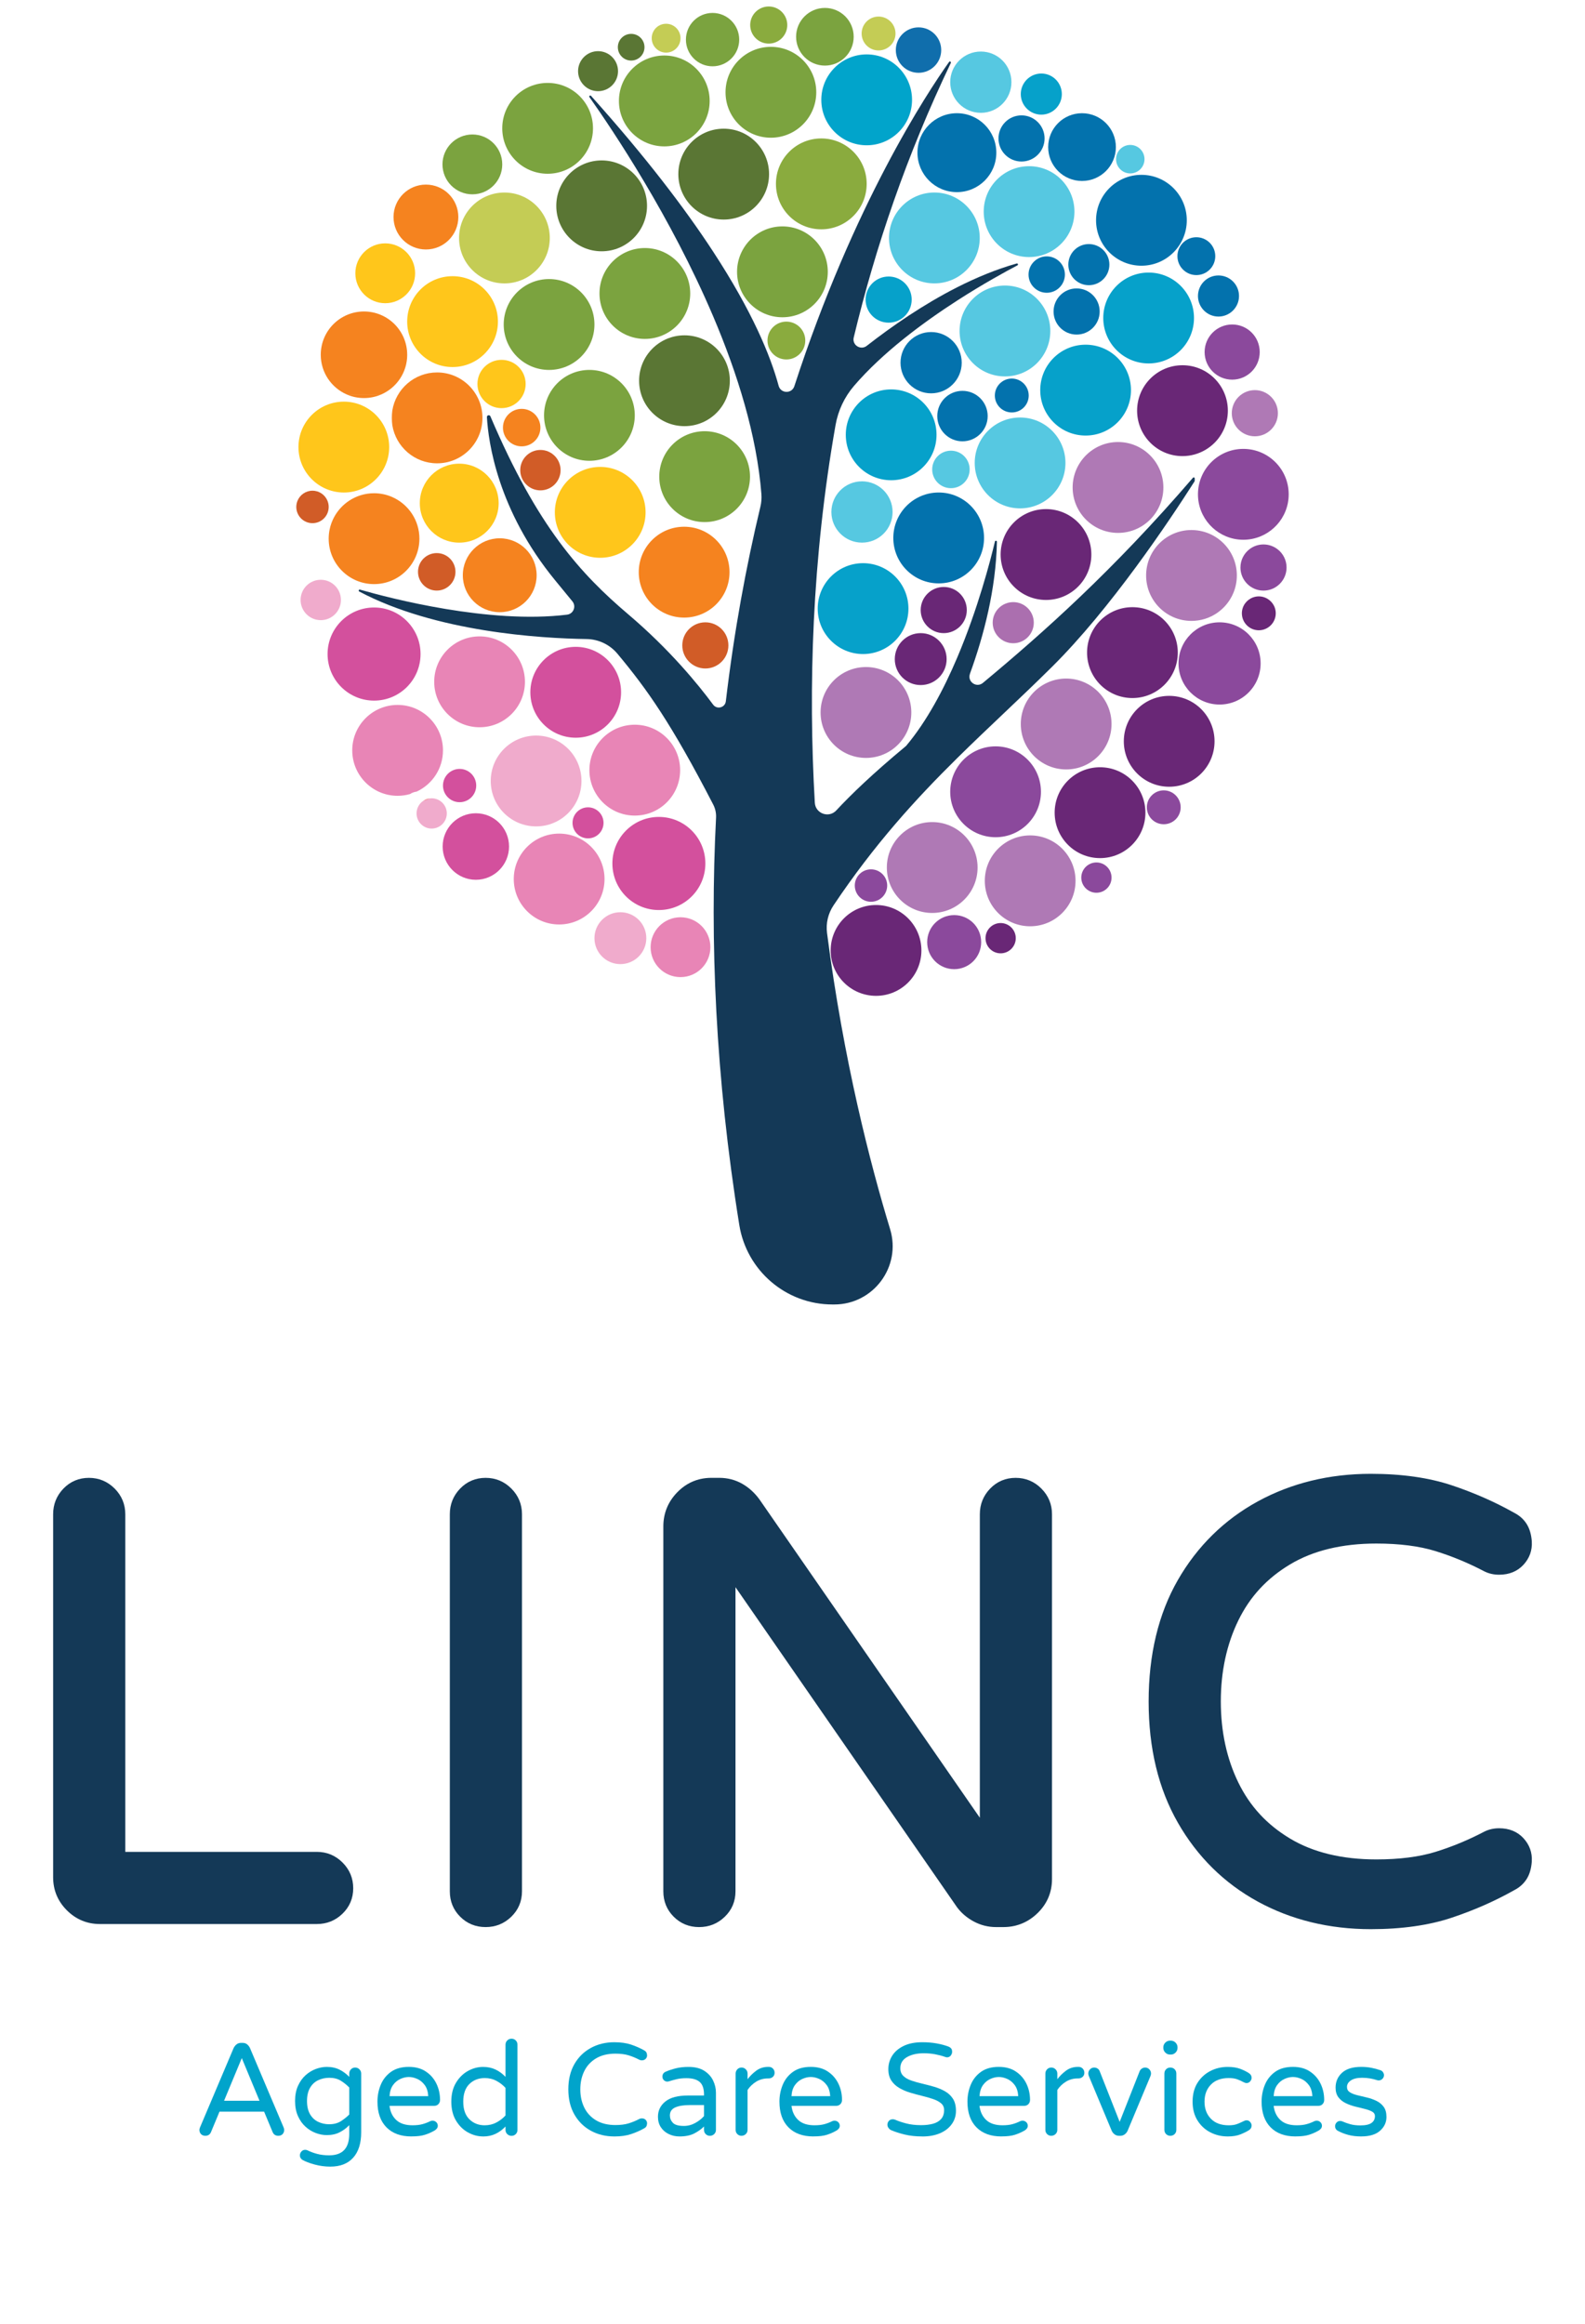 <?xml version="1.0" encoding="UTF-8"?><svg id="Layer_1" xmlns="http://www.w3.org/2000/svg" width="1002.71" height="1470" viewBox="0 0 1002.71 1470"><defs><style>.cls-1{fill:#06a1ca;}.cls-2{fill:#c4cc55;}.cls-3{fill:#f5831f;}.cls-4{fill:#7ba33f;}.cls-5{fill:#d3509d;}.cls-6{fill:#692776;}.cls-7{fill:#8aab3e;}.cls-8{fill:#af79b5;}.cls-9{fill:#0372ad;}.cls-10{fill:#143957;}.cls-11{fill:#e885b6;}.cls-12{fill:#8b499c;}.cls-13{fill:#f16467;}.cls-14{fill:#01a4cb;}.cls-15{fill:#106eac;}.cls-16{fill:#ab6faf;}.cls-17{fill:#5a7634;}.cls-18{fill:#56c8e1;}.cls-19{fill:#f0abcc;}.cls-20{fill:#ffc61b;}.cls-21{fill:#d15c27;}</style></defs><path class="cls-10" d="m200.43,1171.34h-121.17v-213.55c0-6.31-2.27-11.79-6.75-16.27-4.48-4.48-9.95-6.75-16.27-6.75s-11.78,2.29-16.13,6.81c-4.32,4.48-6.5,9.93-6.5,16.21v229.61c0,8.12,2.92,15.14,8.67,20.89,5.77,5.78,12.81,8.7,20.92,8.7h137.23c6.28,0,11.72-2.18,16.18-6.48,4.54-4.37,6.84-9.8,6.84-16.15s-2.27-11.79-6.75-16.27c-4.48-4.48-9.95-6.75-16.27-6.75Z"/><path class="cls-10" d="m323.47,941.52c-4.48-4.48-9.95-6.75-16.27-6.75s-11.78,2.29-16.13,6.81c-4.32,4.48-6.5,9.93-6.5,16.21v238.5c0,6.32,2.2,11.73,6.55,16.06,4.36,4.36,9.77,6.57,16.08,6.57s11.72-2.18,16.19-6.49c4.53-4.36,6.83-9.79,6.83-16.15v-238.5c0-6.31-2.27-11.79-6.75-16.27h0Z"/><path class="cls-10" d="m658.78,941.52c-4.48-4.48-9.95-6.75-16.27-6.75s-11.78,2.29-16.13,6.81c-4.32,4.48-6.51,9.93-6.51,16.21v191.97l-139.35-201.25c-3-4.18-6.68-7.54-10.94-9.98-4.37-2.49-9.28-3.77-14.55-3.77h-5.02c-2.34,0-4.63.25-6.8.73l-.86.2c-5.21,1.33-9.88,4.08-13.87,8.18-5.87,6.02-8.84,13.3-8.84,21.64v230.77c0,6.32,2.2,11.73,6.55,16.07,4.36,4.36,9.77,6.57,16.08,6.57s11.72-2.18,16.2-6.49c4.53-4.35,6.82-9.79,6.82-16.14v-192.36l139.96,202.16.29.41c2.76,3.65,6.3,6.64,10.51,8.89,4.37,2.34,9.11,3.53,14.08,3.53h4.64c2.43,0,4.82-.26,7.08-.78l.89-.22c5.08-1.32,9.67-3.95,13.65-7.83,6.06-5.9,9.13-13.15,9.13-21.54v-230.77c0-6.31-2.27-11.79-6.75-16.26h0Z"/><path class="cls-10" d="m948.37,1156.41c-3.35,0-6.46.7-9.24,2.07l-.24.12c-9.97,5.23-20.31,9.51-30.73,12.73-10.26,3.18-22.87,4.79-37.48,4.79-21.61,0-39.95-4.43-54.51-13.17-14.71-8.82-25.43-20.43-32.78-35.49-7.34-15.05-11.07-32.29-11.07-51.24s3.72-36.19,11.07-51.24c7.34-15.06,18.07-26.67,32.78-35.49,14.56-8.74,32.91-13.17,54.51-13.17,14.6,0,27.21,1.61,37.48,4.79,10.45,3.24,20.79,7.52,30.74,12.74l.22.11c2.77,1.38,5.88,2.08,9.25,2.08,6.4,0,11.6-2.14,15.47-6.35,3.79-4.14,5.55-9.06,5.22-14.62v-.16c-.33-4.41-1.45-8.16-3.34-11.1l-.03-.05c-1.87-2.88-4.39-5.13-7.68-6.84l-.46-.25c-12.01-6.75-25.21-12.55-39.22-17.22-14.39-4.8-31.59-7.23-51.13-7.23-26.28,0-50.34,5.87-71.52,17.46-21.25,11.63-38.26,28.36-50.54,49.72-12.26,21.33-18.48,47.18-18.48,76.83s6.21,55.18,18.47,76.62c12.28,21.5,29.29,38.3,50.55,49.93,21.17,11.58,45.23,17.46,71.52,17.46,19.54,0,36.75-2.43,51.13-7.23,14.03-4.68,27.22-10.47,39.2-17.21l.48-.26c3.29-1.71,5.82-3.97,7.72-6.9,1.88-2.91,3-6.65,3.32-11.12v-.13c.34-5.56-1.43-10.49-5.24-14.66-3.85-4.19-9.05-6.32-15.44-6.32Z"/><path class="cls-10" d="m613.59,426.22c8.77-24.11,16.47-53.54,17.09-83.53.02-.76-1.08-.91-1.26-.17-2.91,12.24-10.79,42.61-23.84,73.37-8.55,20.14-19.32,40.44-32.37,55.92-.1.09-.21.17-.31.26-20.96,17.4-34.8,30.78-43.85,40.54-4.7,5.06-13.18,2.01-13.58-4.88-4.2-73.04-1.78-154.3,13.13-238.92,1.61-9.14,5.63-17.69,11.67-24.73,18.11-21.11,43.59-40,65.32-54,16.44-10.59,30.73-18.39,38.06-22.23.68-.36.27-1.39-.47-1.18-12.78,3.6-25.43,8.85-37.59,15.01-21.36,10.84-41.15,24.51-57.28,37.09-3.86,3.01-9.37-.53-8.22-5.29,13.75-57.34,33.64-115.71,61.42-173.65.34-.71-.64-1.29-1.09-.65-13.97,19.65-60.51,90.15-97.9,205.11-1.59,4.89-8.58,4.72-9.93-.24-5.19-19.18-16.71-47.06-41.44-84.9-17.93-27.43-42.8-60.1-77.25-98.5-.54-.6-1.47.14-1,.79,14.99,21.22,51.5,75.73,78.25,138.61,15.43,36.28,27.61,75.35,30.53,112.42.21,2.72-.01,5.46-.65,8.11-9.01,37.6-16.61,78.65-21.85,123.01-.47,4.02-5.63,5.38-8.03,2.13h0c-9.52-12.87-27.59-34.98-53.65-57.1-30.1-25.56-57.51-55.44-87.26-125.28-.5-1.18-2.27-.77-2.2.52.87,15.54,6.69,58.78,43.14,103.19l10.92,13.31c2.59,3.15.69,7.93-3.35,8.43-49.16,6.06-112.07-10.39-131.02-15.83-.74-.21-1.16.82-.48,1.18,48.36,25.64,114.53,29.64,143.84,30.07,7.54.11,14.66,3.49,19.49,9.27,18.85,22.58,34.05,44.04,60.58,95.35l.06.12c1.31,2.53,1.91,5.36,1.77,8.2-3.98,77.59-.42,163.68,14.7,257.65,4.66,28.98,29.63,50.31,58.98,50.31h1.11c24.79,0,42.55-23.94,35.32-47.65-12.53-41.12-29.45-106.56-39.9-187.31-.8-6.14.67-12.36,4.12-17.51,25.93-38.71,51.99-67.21,78.27-93.16,19.79-19.53,39.7-37.62,59.77-57.52,37.36-37,74.32-92.35,90.27-117.38.12-.18.18-.4.18-.61v-1.36c0-.6-.74-.87-1.13-.41-50.49,58.64-94.22,97.61-132.89,129.76-4.06,3.37-9.98-.78-8.18-5.74Z"/><path class="cls-9" d="m693.39,139.33c0,15.86,12.85,28.74,28.71,28.74s28.69-12.88,28.69-28.74-12.85-28.74-28.69-28.74-28.71,12.88-28.71,28.74Z"/><path class="cls-17" d="m457.84,138.88c15.86,0,28.69-12.88,28.69-28.74s-12.83-28.74-28.69-28.74-28.71,12.88-28.71,28.74,12.85,28.74,28.71,28.74Z"/><path class="cls-3" d="m276.5,293.06c15.86,0,28.71-12.88,28.71-28.74s-12.85-28.74-28.71-28.74c-14.25,0-26.08,10.41-28.31,24.07v9.33c2.23,13.65,14.06,24.08,28.31,24.08Z"/><path class="cls-3" d="m248.19,268.98v-9.33c-.25,1.52-.38,3.08-.38,4.67s.13,3.14.38,4.66Z"/><path class="cls-2" d="m555.79,31.91c5.92,0,10.73-4.8,10.73-10.7s-4.8-10.73-10.73-10.73-10.7,4.8-10.7,10.73,4.8,10.7,10.7,10.7Z"/><path class="cls-2" d="m421.39,33.29c5.04,0,9.13-4.08,9.13-9.13s-4.08-9.13-9.13-9.13-9.1,4.08-9.1,9.13,4.09,9.13,9.1,9.13Z"/><path class="cls-9" d="m624.83,263.18c0-8.81-7.14-15.96-15.96-15.96s-15.93,7.14-15.93,15.96,7.14,15.96,15.93,15.96,15.96-7.14,15.96-15.96Z"/><path class="cls-18" d="m525.95,323.85c0,10.7,8.67,19.37,19.37,19.37s19.35-8.67,19.35-19.37-8.67-19.4-19.35-19.4-19.37,8.67-19.37,19.4Z"/><path class="cls-3" d="m292.79,363.87c0,12.9,10.46,23.36,23.36,23.36s23.34-10.46,23.34-23.36-10.46-23.39-23.34-23.39-23.36,10.46-23.36,23.39Z"/><path class="cls-18" d="m620.5,71.37c10.68,0,19.35-8.67,19.35-19.4s-8.67-19.37-19.35-19.37-19.37,8.67-19.37,19.37,8.67,19.4,19.37,19.4Z"/><path class="cls-9" d="m662.19,185.18c6.35,0,11.49-5.16,11.49-11.51s-5.14-11.51-11.49-11.51-11.51,5.16-11.51,11.51,5.16,11.51,11.51,11.51Z"/><path class="cls-18" d="m715.03,109.69c4.97,0,9.01-4.04,9.01-9.01s-4.04-9.01-9.01-9.01-8.98,4.01-8.98,9.01,4.01,9.01,8.98,9.01Z"/><path class="cls-17" d="m378.34,57.68c6.98,0,12.64-5.66,12.64-12.66s-5.66-12.66-12.64-12.66-12.64,5.69-12.64,12.66,5.66,12.66,12.64,12.66Z"/><path class="cls-7" d="m485.53,215.4c0,6.62,5.35,11.97,11.94,11.97s11.97-5.35,11.97-11.97-5.35-11.97-11.97-11.97-11.94,5.35-11.94,11.97Z"/><path class="cls-7" d="m474.59,15.83c0,6.5,5.26,11.75,11.73,11.75s11.73-5.26,11.73-11.75-5.26-11.73-11.73-11.73-11.73,5.26-11.73,11.73Z"/><path class="cls-9" d="m589.06,210.02c-10.7,0-19.37,8.7-19.37,19.4s8.67,19.37,19.37,19.37,19.35-8.67,19.35-19.37-8.67-19.4-19.35-19.4Z"/><path class="cls-21" d="m431.63,408.23c0,8.05,6.55,14.6,14.6,14.6s14.57-6.55,14.57-14.6-6.52-14.6-14.57-14.6-14.6,6.52-14.6,14.6Z"/><path class="cls-5" d="m301.03,514.4c-11.6,0-21,9.42-21,21.03s9.4,21.05,21,21.05,21-9.42,21-21.05-9.4-21.03-21-21.03Z"/><path class="cls-19" d="m392.46,577c-9.05,0-16.39,7.33-16.39,16.41s7.33,16.41,16.39,16.41,16.41-7.33,16.41-16.41-7.36-16.41-16.41-16.41Z"/><path class="cls-9" d="m660.83,87.57c0-8.07-6.55-14.6-14.6-14.6s-14.57,6.52-14.57,14.6,6.52,14.6,14.57,14.6,14.6-6.55,14.6-14.6Z"/><path class="cls-12" d="m808.15,347.36c-2.46-1.87-5.52-2.99-8.84-2.99s-6.38,1.11-8.83,2.99c-3.49,2.66-5.74,6.87-5.74,11.61,0,8.05,6.52,14.6,14.57,14.6s14.6-6.55,14.6-14.6c0-4.74-2.26-8.95-5.75-11.61Z"/><path class="cls-1" d="m547.59,189.5c0,8.07,6.52,14.6,14.57,14.6s14.6-6.52,14.6-14.6-6.55-14.6-14.6-14.6-14.57,6.55-14.57,14.6Z"/><path class="cls-4" d="m298.84,122.92c10.44,0,18.9-8.48,18.9-18.94s-8.46-18.92-18.9-18.92-18.92,8.48-18.92,18.92,8.48,18.94,18.92,18.94Z"/><path class="cls-20" d="m243.7,191.79c10.44,0,18.92-8.48,18.92-18.94s-8.48-18.92-18.92-18.92-18.9,8.48-18.9,18.92,8.46,18.94,18.9,18.94Z"/><path class="cls-9" d="m666.51,197.03c0,8.07,6.52,14.6,14.57,14.6s14.6-6.52,14.6-14.6-6.55-14.6-14.6-14.6-14.57,6.55-14.57,14.6Z"/><path class="cls-18" d="m589.73,296.93c0,6.55,5.3,11.85,11.85,11.85s11.85-5.3,11.85-11.85-5.3-11.87-11.85-11.87-11.85,5.33-11.85,11.87Z"/><path class="cls-1" d="m517.3,384.96c0,15.86,12.85,28.74,28.69,28.74s28.71-12.88,28.71-28.74-12.85-28.74-28.71-28.74-28.69,12.88-28.69,28.74Z"/><path class="cls-12" d="m693.63,545.52c-5.3,0-9.58,4.3-9.58,9.58s4.28,9.58,9.58,9.58,9.56-4.3,9.56-9.58-4.28-9.58-9.56-9.58Z"/><path class="cls-11" d="m430.51,580.18c-10.44,0-18.92,8.48-18.92,18.94s8.48,18.92,18.92,18.92,18.9-8.48,18.9-18.92-8.46-18.94-18.9-18.94Z"/><path class="cls-5" d="m371.99,510.65c-5.41,0-9.79,4.41-9.79,9.82s4.38,9.82,9.79,9.82,9.82-4.38,9.82-9.82-4.41-9.82-9.82-9.82Z"/><path class="cls-4" d="m523.68,171.94c0-15.86-12.85-28.74-28.71-28.74s-28.69,12.88-28.69,28.74,12.85,28.74,28.69,28.74,28.71-12.85,28.71-28.74Z"/><path class="cls-3" d="m330.03,282.33c6.55,0,11.85-5.3,11.85-11.85s-5.3-11.87-11.85-11.87-11.85,5.3-11.85,11.87,5.3,11.85,11.85,11.85Z"/><path class="cls-21" d="m264.44,361.69c0,6.55,5.3,11.87,11.85,11.87s11.85-5.33,11.85-11.87-5.3-11.85-11.85-11.85-11.85,5.3-11.85,11.85Z"/><path class="cls-5" d="m290.77,486.35c-5.8,0-10.53,4.72-10.53,10.53s4.72,10.53,10.53,10.53,10.5-4.72,10.5-10.53-4.7-10.53-10.5-10.53Z"/><path class="cls-21" d="m207.18,316.78c-1.52-3.76-5.2-6.4-9.49-6.4s-7.97,2.64-9.49,6.4c-.48,1.19-.76,2.5-.76,3.87,0,5.66,4.59,10.27,10.25,10.27s10.25-4.61,10.25-10.27c0-1.37-.27-2.68-.76-3.87Z"/><path class="cls-2" d="m319.12,121.78c-15.86,0-28.71,12.88-28.71,28.74s12.85,28.74,28.71,28.74,28.69-12.88,28.69-28.74-12.85-28.74-28.69-28.74Z"/><path class="cls-3" d="m241.18,249.51h-21.81c3.34,1.46,7.03,2.27,10.9,2.27s7.56-.81,10.9-2.27Z"/><path class="cls-3" d="m257.6,224.4c0-15.12-12.23-27.38-27.33-27.38s-27.35,12.25-27.35,27.38c0,11.24,6.77,20.89,16.45,25.11h21.81c9.67-4.22,16.43-13.87,16.43-25.11Z"/><path class="cls-4" d="m448.95,63.85c0-15.86-12.85-28.74-28.69-28.74s-28.71,12.88-28.71,28.74,12.85,28.74,28.71,28.74,28.69-12.88,28.69-28.74Z"/><path class="cls-4" d="m407.96,156.89c-15.86,0-28.71,12.88-28.71,28.74s12.85,28.74,28.71,28.74,28.69-12.88,28.69-28.74-12.85-28.74-28.69-28.74Z"/><path class="cls-15" d="m581.08,46.05c7.93,0,14.36-6.43,14.36-14.36s-6.43-14.38-14.36-14.38-14.36,6.45-14.36,14.38,6.43,14.36,14.36,14.36Z"/><path class="cls-17" d="m399.29,38.31c4.66,0,8.43-3.77,8.43-8.46s-3.77-8.43-8.43-8.43-8.43,3.77-8.43,8.43,3.77,8.46,8.43,8.46Z"/><path class="cls-14" d="m576.98,63.15c0-15.86-12.85-28.74-28.69-28.74s-28.71,12.88-28.71,28.74,12.85,28.74,28.71,28.74,28.69-12.85,28.69-28.74Z"/><path class="cls-17" d="m380.61,101.47c-15.84,0-28.69,12.88-28.69,28.74s12.85,28.74,28.69,28.74,28.71-12.85,28.71-28.74-12.85-28.74-28.71-28.74Z"/><path class="cls-20" d="m317.28,258.16c8.43,0,15.26-6.83,15.26-15.29s-6.83-15.26-15.26-15.26-15.24,6.83-15.24,15.26,6.83,15.29,15.24,15.29Z"/><path class="cls-18" d="m651.03,162.6c15.84,0,28.69-12.88,28.69-28.74s-12.85-28.74-28.69-28.74-28.71,12.88-28.71,28.74,12.85,28.74,28.71,28.74Z"/><ellipse class="cls-3" cx="432.78" cy="361.93" rx="28.71" ry="28.74" transform="translate(-.48 .58) rotate(-.08)"/><path class="cls-11" d="m303.4,402.52c-15.86,0-28.71,12.88-28.71,28.74s12.85,28.74,28.71,28.74,28.69-12.88,28.69-28.74-12.85-28.74-28.69-28.74Z"/><path class="cls-18" d="m645.32,321.56c15.86,0,28.71-12.88,28.71-28.74s-12.85-28.74-28.71-28.74-28.69,12.88-28.69,28.74,12.85,28.74,28.69,28.74Z"/><path class="cls-11" d="m280.24,474.62c0-15.86-12.85-28.74-28.71-28.74s-28.69,12.88-28.69,28.74,12.85,28.74,28.69,28.74c2.74,0,5.39-.39,7.89-1.11,1.21-.81,2.62-1.35,4.14-1.54,9.85-4.55,16.68-14.51,16.68-26.09Z"/><ellipse class="cls-11" cx="353.73" cy="556.01" rx="28.71" ry="28.74"/><path class="cls-9" d="m622.53,340.26c0-15.86-12.83-28.74-28.69-28.74s-28.71,12.88-28.71,28.74,12.85,28.74,28.71,28.74,28.69-12.88,28.69-28.74Z"/><path class="cls-5" d="m387.41,546.17c0,16.28,13.17,29.45,29.4,29.45s29.42-13.17,29.42-29.45-13.17-29.45-29.42-29.45-29.4,13.19-29.4,29.45Z"/><path class="cls-12" d="m603.64,578.82c-9.44,0-17.08,7.64-17.08,17.1s7.64,17.1,17.08,17.1,17.08-7.64,17.08-17.1-7.64-17.1-17.08-17.1Z"/><path class="cls-9" d="m744.87,162.03c0,6.62,5.35,11.97,11.97,11.97s11.97-5.35,11.97-11.97-5.35-11.97-11.97-11.97-11.97,5.35-11.97,11.97Z"/><path class="cls-9" d="m630.3,96.57c0-13.78-11.18-24.96-24.94-24.96s-24.96,11.18-24.96,24.96,11.18,24.96,24.96,24.96,24.94-11.18,24.94-24.96Z"/><path class="cls-12" d="m601.13,500.82c0,15.86,12.85,28.74,28.71,28.74s28.69-12.88,28.69-28.74-12.85-28.74-28.69-28.74-28.71,12.88-28.71,28.74Z"/><path class="cls-18" d="m607.05,209.35c0,15.86,12.85,28.74,28.71,28.74s28.69-12.88,28.69-28.74-12.85-28.74-28.69-28.74-28.71,12.88-28.71,28.74Z"/><path class="cls-7" d="m548.28,116.31c0-15.89-12.85-28.74-28.71-28.74s-28.69,12.85-28.69,28.74,12.85,28.74,28.69,28.74,28.71-12.88,28.71-28.74Z"/><path class="cls-4" d="m346.45,109.9c15.86,0,28.69-12.85,28.69-28.74s-12.83-28.71-28.69-28.71-28.71,12.85-28.71,28.71,12.85,28.74,28.71,28.74Z"/><path class="cls-20" d="m257.6,203.43c0,15.86,12.85,28.74,28.69,28.74s28.71-12.88,28.71-28.74-12.85-28.74-28.71-28.74-28.69,12.85-28.69,28.74Z"/><path class="cls-3" d="m248.19,314.41c-3.53-1.56-7.43-2.43-11.54-2.43-5.88,0-11.34,1.77-15.89,4.8-3.84,2.56-7.03,6.02-9.27,10.08-1.4,2.55-2.43,5.33-3.01,8.27-.36,1.81-.55,3.68-.55,5.59,0,15.86,12.85,28.74,28.71,28.74s28.69-12.88,28.69-28.74c0-11.75-7.06-21.86-17.15-26.31Z"/><path class="cls-4" d="m344.18,262.72c0,15.86,12.85,28.74,28.69,28.74s28.71-12.88,28.71-28.74-12.85-28.74-28.71-28.74-28.69,12.88-28.69,28.74Z"/><path class="cls-5" d="m364.22,409.14c-15.86,0-28.71,12.88-28.71,28.74s12.85,28.74,28.71,28.74,28.69-12.88,28.69-28.74-12.85-28.74-28.69-28.74Z"/><path class="cls-4" d="m474.47,301.49c0-15.89-12.85-28.74-28.69-28.74s-28.71,12.85-28.71,28.74,12.85,28.74,28.71,28.74,28.69-12.88,28.69-28.74Z"/><path class="cls-5" d="m266.05,413.7c0-16.25-13.17-29.45-29.4-29.45s-29.42,13.19-29.42,29.45,13.17,29.45,29.42,29.45,29.4-13.17,29.4-29.45Z"/><path class="cls-4" d="m450.77,41.94c9.32,0,16.87-7.55,16.87-16.87s-7.55-16.89-16.87-16.89-16.84,7.57-16.84,16.89,7.55,16.87,16.84,16.87Z"/><path class="cls-4" d="m521.86,41.49c10.06,0,18.2-8.17,18.2-18.25s-8.15-18.23-18.2-18.23-18.23,8.17-18.23,18.23,8.15,18.25,18.23,18.25Z"/><path class="cls-1" d="m755.35,201.14c0-15.86-12.85-28.74-28.71-28.74s-28.69,12.88-28.69,28.74,12.85,28.74,28.69,28.74,28.71-12.85,28.71-28.74Z"/><path class="cls-1" d="m535.07,275.02c0,15.89,12.85,28.74,28.69,28.74s28.71-12.85,28.71-28.74-12.85-28.71-28.71-28.71-28.69,12.85-28.69,28.71Z"/><path class="cls-20" d="m379.7,295.33c-15.84,0-28.69,12.88-28.69,28.74s12.85,28.74,28.69,28.74,28.71-12.88,28.71-28.74-12.85-28.74-28.71-28.74Z"/><path class="cls-20" d="m290.52,293.28c-13.78,0-24.94,11.18-24.94,24.99s11.16,24.96,24.94,24.96,24.94-11.18,24.94-24.96-11.18-24.99-24.94-24.99Z"/><path class="cls-20" d="m217.52,254.05c-15.86,0-28.71,12.88-28.71,28.74,0,8.7,3.87,16.49,9.97,21.76,3.58,3.09,7.93,5.31,12.72,6.34,1.94.41,3.95.64,6.02.64,15.84,0,28.69-12.88,28.69-28.74s-12.85-28.74-28.69-28.74Z"/><path class="cls-11" d="m401.58,458.4c-15.86,0-28.71,12.88-28.71,28.74s12.85,28.74,28.71,28.74,28.69-12.85,28.69-28.74-12.85-28.74-28.69-28.74Z"/><path class="cls-19" d="m310.45,493.97c0,15.89,12.85,28.74,28.71,28.74s28.69-12.85,28.69-28.74-12.85-28.71-28.69-28.71-28.71,12.85-28.71,28.71Z"/><path class="cls-12" d="m771.53,393.63c-14.33,0-25.97,11.63-25.97,25.99s11.63,26.02,25.97,26.02,25.97-11.66,25.97-26.02-11.63-25.99-25.97-25.99Z"/><path class="cls-12" d="m786.55,283.93c-15.84,0-28.69,12.85-28.69,28.74,0,14.82,11.22,27.03,25.61,28.57,1.01.11,2.04.17,3.08.17s2.07-.06,3.08-.17c14.41-1.54,25.63-13.75,25.63-28.57,0-15.89-12.85-28.74-28.71-28.74Z"/><path class="cls-8" d="m576.52,450.66c0-15.89-12.85-28.74-28.69-28.74s-28.71,12.85-28.71,28.74,12.85,28.74,28.71,28.74,28.69-12.88,28.69-28.74Z"/><path class="cls-8" d="m589.73,519.98c-15.84,0-28.69,12.85-28.69,28.74s12.85,28.74,28.69,28.74,28.71-12.88,28.71-28.74-12.85-28.74-28.71-28.74Z"/><path class="cls-8" d="m793.86,246.76c-8.05,0-14.6,6.52-14.6,14.6s6.55,14.6,14.6,14.6,14.57-6.55,14.57-14.6-6.52-14.6-14.57-14.6Z"/><path class="cls-8" d="m777.17,347.36c-4.84-6.81-12.56-11.41-21.39-12.03-.67-.05-1.35-.08-2.03-.08-15.84,0-28.69,12.85-28.69,28.74s12.85,28.74,28.69,28.74c11.93,0,22.16-7.28,26.49-17.64,1.43-3.41,2.22-7.16,2.22-11.1s-.79-7.69-2.22-11.11c-.82-1.96-1.86-3.81-3.07-5.52Z"/><path class="cls-8" d="m735.98,308.33c0-15.86-12.85-28.74-28.69-28.74s-28.71,12.88-28.71,28.74,12.85,28.74,28.71,28.74,28.69-12.85,28.69-28.74Z"/><path class="cls-8" d="m674.49,429.2c-15.86,0-28.71,12.88-28.71,28.74s12.85,28.74,28.71,28.74,28.69-12.88,28.69-28.74-12.85-28.74-28.69-28.74Z"/><path class="cls-8" d="m651.7,528.41c-15.86,0-28.69,12.88-28.69,28.74s12.83,28.74,28.69,28.74,28.71-12.88,28.71-28.74-12.85-28.74-28.71-28.74Z"/><path class="cls-18" d="m619.81,150.51c0-15.86-12.85-28.74-28.69-28.74s-28.71,12.88-28.71,28.74,12.85,28.74,28.71,28.74,28.69-12.88,28.69-28.74Z"/><path class="cls-1" d="m686.79,218.02c-15.86,0-28.71,12.85-28.71,28.74s12.85,28.74,28.71,28.74,28.69-12.88,28.69-28.74-12.85-28.74-28.69-28.74Z"/><path class="cls-4" d="m516.39,58.37c0-15.89-12.85-28.74-28.71-28.74s-28.69,12.85-28.69,28.74,12.85,28.74,28.69,28.74,28.71-12.88,28.71-28.74Z"/><path class="cls-3" d="m269.45,157.8c11.32,0,20.5-9.17,20.5-20.52s-9.17-20.52-20.5-20.52-20.5,9.2-20.5,20.52,9.17,20.52,20.5,20.52Z"/><path class="cls-4" d="m347.35,176.51c-15.86,0-28.69,12.88-28.69,28.74s12.83,28.74,28.69,28.74,28.71-12.88,28.71-28.74-12.85-28.74-28.71-28.74Z"/><path class="cls-21" d="m341.88,310.16c7.05,0,12.76-5.73,12.76-12.78s-5.71-12.78-12.76-12.78-12.76,5.73-12.76,12.78,5.71,12.78,12.76,12.78Z"/><path class="cls-19" d="m215.68,379.48c0-7.05-5.71-12.76-12.76-12.76s-12.76,5.71-12.76,12.76,5.71,12.78,12.76,12.78,12.76-5.73,12.76-12.78Z"/><path class="cls-19" d="m273.08,504.93c-.4,0-.79.03-1.18.08-1.33.61-2.71,1.13-4.14,1.54-2.56,1.72-4.24,4.64-4.24,7.96,0,5.28,4.28,9.58,9.56,9.58s9.58-4.3,9.58-9.58-4.3-9.58-9.58-9.58Z"/><path class="cls-13" d="m267.77,506.55c1.43-.41,2.81-.92,4.14-1.54-1.52.19-2.93.72-4.14,1.54Z"/><path class="cls-17" d="m433.02,212.1c-15.86,0-28.71,12.85-28.71,28.71s12.85,28.74,28.71,28.74,28.69-12.85,28.69-28.74-12.85-28.71-28.69-28.71Z"/><path class="cls-12" d="m551.01,549.87c-5.66,0-10.25,4.59-10.25,10.25s4.59,10.27,10.25,10.27,10.25-4.61,10.25-10.27-4.59-10.25-10.25-10.25Z"/><path class="cls-9" d="m663.1,93.04c0,11.85,9.58,21.43,21.4,21.43s21.43-9.58,21.43-21.43-9.6-21.43-21.43-21.43-21.4,9.58-21.4,21.43Z"/><path class="cls-16" d="m628,393.85c0,7.19,5.83,13.02,13,13.02s13-5.83,13-13.02-5.83-13-13-13-13,5.83-13,13Z"/><path class="cls-9" d="m701.82,167.38c0-7.17-5.81-13-13-13s-12.97,5.83-12.97,13,5.8,13.02,12.97,13.02,13-5.83,13-13.02Z"/><path class="cls-9" d="m757.86,187.23c0,7.17,5.81,13,12.97,13s13-5.83,13-13-5.8-13-13-13-12.97,5.81-12.97,13Z"/><path class="cls-12" d="m762.07,222.68c0,9.65,7.81,17.46,17.44,17.46s17.42-7.81,17.42-17.46-7.79-17.44-17.42-17.44-17.44,7.81-17.44,17.44Z"/><path class="cls-9" d="m629.36,250.18c0,5.92,4.8,10.7,10.73,10.7s10.7-4.78,10.7-10.7-4.8-10.73-10.7-10.73-10.73,4.8-10.73,10.73Z"/><path class="cls-6" d="m748.07,231.02c-15.86,0-28.71,12.85-28.71,28.74s12.85,28.74,28.71,28.74c2.67,0,5.26-.37,7.72-1.06,4.81-1.35,9.12-3.91,12.56-7.35,5.2-5.2,8.42-12.39,8.42-20.33,0-15.89-12.85-28.74-28.69-28.74Z"/><path class="cls-6" d="m690.42,350.75c0-15.86-12.85-28.74-28.69-28.74s-28.71,12.88-28.71,28.74,12.85,28.74,28.71,28.74,28.69-12.88,28.69-28.74Z"/><path class="cls-6" d="m597.02,371.27c-8.05,0-14.57,6.55-14.57,14.6s6.52,14.6,14.57,14.6,14.6-6.52,14.6-14.6-6.52-14.6-14.6-14.6Z"/><path class="cls-6" d="m633.02,583.84c-5.28,0-9.56,4.28-9.56,9.58s4.28,9.58,9.56,9.58,9.58-4.3,9.58-9.58-4.3-9.58-9.58-9.58Z"/><path class="cls-6" d="m739.64,440.15c-15.86,0-28.69,12.88-28.69,28.74s12.83,28.74,28.69,28.74,28.71-12.85,28.71-28.74-12.85-28.74-28.71-28.74Z"/><path class="cls-6" d="m554.21,572.44c-15.86,0-28.71,12.85-28.71,28.74s12.85,28.71,28.71,28.71,28.69-12.85,28.69-28.71-12.85-28.74-28.69-28.74Z"/><ellipse class="cls-6" cx="695.89" cy="514.06" rx="28.71" ry="28.74" transform="translate(-.79 1.07) rotate(-.09)"/><path class="cls-6" d="m716.39,441.53c15.86,0,28.71-12.88,28.71-28.74s-12.85-28.74-28.71-28.74-28.69,12.85-28.69,28.74,12.85,28.74,28.69,28.74Z"/><path class="cls-6" d="m582.45,400.47c-9.05,0-16.39,7.36-16.39,16.44s7.33,16.41,16.39,16.41,16.41-7.36,16.41-16.41-7.36-16.44-16.41-16.44Z"/><path class="cls-6" d="m800.19,377.94c-1.19-.46-2.48-.72-3.84-.72s-2.64.26-3.83.72c-4.01,1.54-6.88,5.42-6.88,9.99,0,5.92,4.8,10.73,10.7,10.73s10.73-4.8,10.73-10.73c0-4.57-2.86-8.45-6.89-9.99Z"/><path class="cls-12" d="m736.22,499.92c-5.92,0-10.7,4.8-10.7,10.73s4.78,10.7,10.7,10.7,10.7-4.8,10.7-10.7-4.8-10.73-10.7-10.73Z"/><path class="cls-1" d="m658.77,72.52c7.17,0,12.97-5.83,12.97-13s-5.81-13.02-12.97-13.02-13,5.83-13,13.02,5.83,13,13,13Z"/><path class="cls-14" d="m129.89,1350.93c-1.16,0-2.07-.36-2.74-1.08-.66-.72-1-1.6-1-2.66,0-.44.14-1,.42-1.66l21.17-49.97c.39-.88.98-1.67,1.79-2.37.8-.69,1.81-1.04,3.03-1.04h.83c1.27,0,2.29.35,3.07,1.04.77.69,1.36,1.48,1.74,2.37l21.17,49.97c.28.66.42,1.22.42,1.66,0,1.05-.33,1.94-1,2.66-.66.72-1.58,1.08-2.74,1.08-1.71,0-2.9-.77-3.57-2.32l-5.4-12.95h-28.22l-5.39,12.95c-.66,1.55-1.86,2.32-3.57,2.32Zm11.87-22.16h22.41l-11.21-26.98-11.21,26.98Z"/><path class="cls-14" d="m208.99,1370.43c-3.38,0-6.7-.44-9.96-1.33-3.27-.89-5.87-1.88-7.8-2.99-.39-.28-.73-.64-1.04-1.08-.31-.44-.46-1.05-.46-1.83,0-.83.32-1.61.95-2.32.64-.72,1.42-1.08,2.37-1.08.28,0,.54.03.79.08.25.05.48.14.71.25,1.77.88,3.79,1.63,6.06,2.24,2.27.61,4.81.91,7.63.91,8.47,0,12.7-4.51,12.7-13.53v-5.56c-1.71,1.83-3.73,3.33-6.06,4.52-2.32,1.19-5.04,1.78-8.13,1.78-2.32,0-4.66-.44-7.01-1.33-2.35-.88-4.51-2.21-6.47-3.98-1.96-1.77-3.56-4.01-4.77-6.72-1.22-2.71-1.83-5.89-1.83-9.54s.61-6.83,1.83-9.54c1.22-2.71,2.81-4.95,4.77-6.72,1.96-1.77,4.12-3.1,6.47-3.98,2.35-.88,4.69-1.33,7.01-1.33,3.1,0,5.81.6,8.13,1.78,2.32,1.19,4.34,2.7,6.06,4.52v-2.07c0-1.05.36-1.95,1.08-2.7.72-.75,1.6-1.12,2.66-1.12s1.95.37,2.7,1.12,1.12,1.65,1.12,2.7v37.1c0,6.97-1.69,12.34-5.06,16.1-3.38,3.76-8.19,5.64-14.44,5.64Zm-.66-26.81c2.88,0,5.31-.64,7.3-1.91,1.99-1.27,3.76-2.68,5.31-4.23v-17.1c-1.55-1.6-3.32-3.03-5.31-4.27-1.99-1.25-4.43-1.87-7.3-1.87-2.6,0-4.98.53-7.14,1.58-2.16,1.05-3.86,2.67-5.1,4.86-1.25,2.19-1.87,4.94-1.87,8.26s.62,6.07,1.87,8.26c1.25,2.19,2.95,3.8,5.1,4.86,2.16,1.05,4.54,1.58,7.14,1.58Z"/><path class="cls-14" d="m260.29,1351.34c-6.75,0-12.02-1.92-15.81-5.77-3.79-3.85-5.69-9.25-5.69-16.23,0-3.76.69-7.32,2.08-10.67,1.38-3.35,3.54-6.07,6.47-8.18,2.93-2.1,6.69-3.15,11.29-3.15,4.26,0,7.86.98,10.79,2.95,2.93,1.96,5.16,4.52,6.68,7.68,1.52,3.15,2.28,6.59,2.28,10.29,0,1.05-.35,1.94-1.04,2.66-.69.72-1.62,1.08-2.78,1.08h-28.14c.44,3.71,1.85,6.68,4.23,8.92,2.38,2.24,5.81,3.36,10.29,3.36,2.49,0,4.59-.23,6.31-.71,1.71-.47,3.35-1.09,4.9-1.87.44-.22.94-.33,1.49-.33.88,0,1.66.3,2.32.91.66.61,1,1.38,1,2.32,0,.66-.21,1.26-.62,1.78-.42.53-.93.95-1.54,1.29-1.83,1.05-3.8,1.92-5.94,2.61-2.13.69-4.99,1.04-8.59,1.04Zm-13.86-25.48h24.49c-.17-2.88-.9-5.2-2.2-6.97-1.3-1.77-2.86-3.07-4.69-3.9-1.83-.83-3.62-1.25-5.39-1.25s-3.57.42-5.39,1.25-3.38,2.13-4.65,3.9c-1.27,1.77-1.99,4.1-2.16,6.97Z"/><path class="cls-14" d="m305.6,1351.34c-3.32,0-6.51-.86-9.59-2.57-3.07-1.71-5.59-4.2-7.55-7.47-1.96-3.26-2.95-7.25-2.95-11.95s.98-8.69,2.95-11.95c1.96-3.26,4.48-5.75,7.55-7.47,3.07-1.71,6.27-2.57,9.59-2.57,2.93,0,5.56.55,7.89,1.66,2.32,1.11,4.43,2.66,6.31,4.65v-20.33c0-1.11.37-2.02,1.12-2.74.75-.72,1.65-1.08,2.7-1.08s1.94.36,2.66,1.08c.72.72,1.08,1.63,1.08,2.74v53.87c0,1.05-.36,1.94-1.08,2.66-.72.72-1.61,1.08-2.66,1.08s-1.95-.36-2.7-1.08c-.75-.72-1.12-1.6-1.12-2.66v-2.16c-1.88,1.99-3.98,3.54-6.31,4.65-2.32,1.11-4.95,1.66-7.89,1.66Zm1.08-7.06c2.71,0,5.17-.59,7.39-1.78,2.21-1.19,4.12-2.67,5.73-4.44v-17.43c-1.61-1.77-3.51-3.25-5.73-4.44-2.21-1.19-4.68-1.78-7.39-1.78-3.93,0-7.18,1.26-9.75,3.78-2.57,2.52-3.86,6.24-3.86,11.16s1.29,8.58,3.86,11.12c2.57,2.55,5.82,3.82,9.75,3.82Z"/><path class="cls-14" d="m388.6,1351.34c-5.48,0-10.42-1.2-14.82-3.61-4.4-2.41-7.87-5.84-10.42-10.29-2.54-4.45-3.82-9.75-3.82-15.89s1.27-11.51,3.82-15.94c2.54-4.43,6.02-7.84,10.42-10.25,4.4-2.41,9.34-3.61,14.82-3.61,4.09,0,7.64.5,10.62,1.49,2.99,1,5.75,2.21,8.3,3.65.55.28.98.65,1.29,1.12.3.47.48,1.09.54,1.87.05.89-.22,1.66-.83,2.32-.61.66-1.44,1-2.49,1-.55,0-1.05-.11-1.49-.33-2.21-1.16-4.48-2.1-6.8-2.82-2.32-.72-5.12-1.08-8.38-1.08-4.87,0-8.96,1-12.28,2.99-3.32,1.99-5.81,4.69-7.47,8.09-1.66,3.4-2.49,7.24-2.49,11.5s.83,8.09,2.49,11.5c1.66,3.4,4.15,6.1,7.47,8.09,3.32,1.99,7.41,2.99,12.28,2.99,3.26,0,6.06-.36,8.38-1.08,2.32-.72,4.59-1.66,6.8-2.82.44-.22.94-.33,1.49-.33,1.05,0,1.88.33,2.49,1,.61.66.88,1.44.83,2.32-.06.78-.24,1.4-.54,1.87-.3.47-.73.84-1.29,1.12-2.54,1.44-5.31,2.66-8.3,3.65-2.99,1-6.53,1.49-10.62,1.49Z"/><path class="cls-14" d="m429.77,1351.34c-2.38,0-4.61-.5-6.68-1.49s-3.73-2.42-4.98-4.27c-1.24-1.85-1.87-4.08-1.87-6.68,0-3.93,1.56-7.15,4.69-9.67,3.12-2.52,7.93-3.78,14.4-3.78h10.04v-.66c0-3.71-.91-6.35-2.74-7.93-1.83-1.58-4.62-2.37-8.38-2.37-2.32,0-4.36.21-6.1.62-1.74.42-3.39.87-4.94,1.37-.44.11-.8.17-1.08.17-.83,0-1.55-.3-2.16-.91-.61-.61-.91-1.36-.91-2.24,0-1.49.72-2.54,2.16-3.15,1.94-.83,4.08-1.54,6.43-2.12s4.99-.87,7.93-.87c4.04,0,7.33.8,9.88,2.41,2.54,1.61,4.43,3.65,5.64,6.14,1.22,2.49,1.83,5.09,1.83,7.8v23.49c0,1.05-.37,1.94-1.12,2.66-.75.72-1.65,1.08-2.7,1.08s-1.94-.36-2.66-1.08c-.72-.72-1.08-1.6-1.08-2.66v-2.16c-1.49,1.55-3.49,2.99-5.98,4.32-2.49,1.33-5.7,1.99-9.63,1.99Zm2.82-6.64c2.6,0,5.03-.64,7.3-1.91,2.27-1.27,4.09-2.71,5.48-4.32v-6.97h-9.05c-3.87,0-6.93.5-9.17,1.49-2.24,1-3.36,2.68-3.36,5.06,0,1.77.62,3.32,1.87,4.65,1.25,1.33,3.56,1.99,6.93,1.99Z"/><path class="cls-14" d="m469.11,1350.93c-1.05,0-1.94-.36-2.66-1.08-.72-.72-1.08-1.6-1.08-2.66v-35.61c0-1.05.36-1.95,1.08-2.7.72-.75,1.6-1.12,2.66-1.12s1.95.37,2.7,1.12c.75.75,1.12,1.65,1.12,2.7v3.57c1.49-1.99,3.32-3.79,5.48-5.4,2.16-1.6,4.68-2.41,7.55-2.41h.42c1.05,0,1.92.36,2.61,1.08.69.72,1.04,1.61,1.04,2.66s-.36,1.91-1.08,2.57-1.63,1-2.74,1h-.42c-2.71,0-5.17.68-7.39,2.03-2.21,1.36-4.04,3.11-5.48,5.27v25.23c0,1.05-.37,1.94-1.12,2.66-.75.72-1.65,1.08-2.7,1.08Z"/><path class="cls-14" d="m514.59,1351.34c-6.75,0-12.02-1.92-15.81-5.77-3.79-3.85-5.69-9.25-5.69-16.23,0-3.76.69-7.32,2.08-10.67,1.38-3.35,3.54-6.07,6.47-8.18,2.93-2.1,6.7-3.15,11.29-3.15,4.26,0,7.86.98,10.79,2.95,2.93,1.96,5.16,4.52,6.68,7.68,1.52,3.15,2.28,6.59,2.28,10.29,0,1.05-.35,1.94-1.04,2.66-.69.72-1.62,1.08-2.78,1.08h-28.14c.44,3.71,1.85,6.68,4.23,8.92,2.38,2.24,5.81,3.36,10.29,3.36,2.49,0,4.59-.23,6.31-.71,1.71-.47,3.35-1.09,4.9-1.87.44-.22.94-.33,1.49-.33.88,0,1.66.3,2.32.91.66.61,1,1.38,1,2.32,0,.66-.21,1.26-.62,1.78-.42.53-.93.95-1.54,1.29-1.83,1.05-3.8,1.92-5.93,2.61-2.13.69-4.99,1.04-8.59,1.04Zm-13.86-25.48h24.48c-.17-2.88-.9-5.2-2.2-6.97-1.3-1.77-2.86-3.07-4.69-3.9s-3.62-1.25-5.4-1.25-3.57.42-5.4,1.25c-1.83.83-3.38,2.13-4.65,3.9-1.27,1.77-1.99,4.1-2.16,6.97Z"/><path class="cls-14" d="m583.48,1351.34c-4.15,0-7.87-.4-11.16-1.2-3.29-.8-6.16-1.73-8.59-2.78-.61-.28-1.15-.73-1.62-1.37-.47-.64-.71-1.31-.71-2.03,0-.94.3-1.76.91-2.45.61-.69,1.44-1.04,2.49-1.04.55,0,1.08.11,1.58.33,1.88.83,4.19,1.61,6.93,2.32,2.74.72,5.88,1.08,9.42,1.08,2.77,0,5.24-.29,7.43-.87,2.18-.58,3.91-1.58,5.19-2.99,1.27-1.41,1.91-3.31,1.91-5.69,0-1.77-.64-3.2-1.91-4.27-1.27-1.08-2.96-1.98-5.06-2.7-2.1-.72-4.41-1.38-6.93-1.99-2.52-.61-5.02-1.29-7.51-2.03s-4.79-1.73-6.89-2.95c-2.1-1.22-3.79-2.78-5.06-4.69-1.27-1.91-1.91-4.33-1.91-7.26,0-3.1.82-5.93,2.45-8.51,1.63-2.57,4.05-4.63,7.26-6.18,3.21-1.55,7.14-2.32,11.79-2.32,3.26,0,6.28.25,9.05.75,2.77.5,5.26,1.16,7.47,1.99.61.22,1.15.58,1.62,1.08.47.5.71,1.24.71,2.24,0,.83-.29,1.62-.87,2.37-.58.75-1.4,1.12-2.45,1.12-.22,0-.44-.04-.66-.12-.22-.08-.44-.15-.66-.21-1.88-.66-3.94-1.2-6.18-1.62s-4.63-.62-7.18-.62c-4.21,0-7.72.8-10.54,2.41-2.82,1.61-4.23,3.96-4.23,7.05,0,2.05.64,3.68,1.91,4.9,1.27,1.22,2.96,2.19,5.06,2.91,2.1.72,4.4,1.37,6.89,1.95s4.98,1.23,7.47,1.95c2.49.72,4.79,1.67,6.89,2.86,2.1,1.19,3.79,2.77,5.06,4.73,1.27,1.96,1.91,4.52,1.91,7.68s-.87,5.88-2.62,8.34c-1.74,2.46-4.21,4.39-7.39,5.77-3.18,1.38-6.93,2.08-11.25,2.08Z"/><path class="cls-14" d="m633.53,1351.34c-6.75,0-12.02-1.92-15.81-5.77-3.79-3.85-5.69-9.25-5.69-16.23,0-3.76.69-7.32,2.08-10.67,1.38-3.35,3.54-6.07,6.47-8.18,2.93-2.1,6.69-3.15,11.29-3.15,4.26,0,7.86.98,10.79,2.95,2.93,1.96,5.16,4.52,6.68,7.68,1.52,3.15,2.28,6.59,2.28,10.29,0,1.05-.35,1.94-1.04,2.66-.69.72-1.62,1.08-2.78,1.08h-28.14c.44,3.71,1.85,6.68,4.23,8.92,2.38,2.24,5.81,3.36,10.29,3.36,2.49,0,4.59-.23,6.31-.71,1.71-.47,3.35-1.09,4.9-1.87.44-.22.94-.33,1.49-.33.88,0,1.66.3,2.32.91.66.61,1,1.38,1,2.32,0,.66-.21,1.26-.62,1.78-.42.53-.93.95-1.54,1.29-1.83,1.05-3.8,1.92-5.94,2.61-2.13.69-4.99,1.04-8.59,1.04Zm-13.86-25.48h24.49c-.17-2.88-.9-5.2-2.2-6.97-1.3-1.77-2.86-3.07-4.69-3.9-1.83-.83-3.62-1.25-5.39-1.25s-3.57.42-5.39,1.25-3.38,2.13-4.65,3.9c-1.27,1.77-1.99,4.1-2.16,6.97Z"/><path class="cls-14" d="m665.07,1350.93c-1.05,0-1.94-.36-2.66-1.08-.72-.72-1.08-1.6-1.08-2.66v-35.61c0-1.05.36-1.95,1.08-2.7.72-.75,1.6-1.12,2.66-1.12s1.95.37,2.7,1.12c.75.75,1.12,1.65,1.12,2.7v3.57c1.49-1.99,3.32-3.79,5.48-5.4,2.16-1.6,4.67-2.41,7.55-2.41h.42c1.05,0,1.92.36,2.61,1.08.69.72,1.04,1.61,1.04,2.66s-.36,1.91-1.08,2.57c-.72.66-1.63,1-2.74,1h-.42c-2.71,0-5.17.68-7.39,2.03-2.21,1.36-4.04,3.11-5.48,5.27v25.23c0,1.05-.37,1.94-1.12,2.66-.75.72-1.65,1.08-2.7,1.08Z"/><path class="cls-14" d="m707.9,1350.93c-1.05,0-1.98-.3-2.78-.91s-1.4-1.33-1.78-2.16l-14.44-34.53c-.28-.66-.42-1.25-.42-1.74,0-1.05.36-1.95,1.08-2.7s1.61-1.12,2.66-1.12c.77,0,1.48.21,2.12.62.63.42,1.06.93,1.29,1.54l12.7,32.2,12.7-32.2c.28-.61.73-1.12,1.37-1.54.64-.42,1.31-.62,2.03-.62,1.05,0,1.94.37,2.66,1.12.72.75,1.08,1.65,1.08,2.7,0,.5-.14,1.08-.42,1.74l-14.44,34.53c-.39.83-.98,1.55-1.78,2.16-.8.61-1.73.91-2.78.91h-.83Z"/><path class="cls-14" d="m740.19,1299.55c-1.16,0-2.16-.42-2.99-1.25s-1.25-1.83-1.25-2.99v-.33c0-1.16.42-2.16,1.25-2.99s1.83-1.24,2.99-1.24h.5c1.16,0,2.16.41,2.99,1.24.83.83,1.25,1.83,1.25,2.99v.33c0,1.16-.42,2.16-1.25,2.99-.83.83-1.83,1.25-2.99,1.25h-.5Zm.17,51.38c-1.05,0-1.94-.36-2.66-1.08-.72-.72-1.08-1.6-1.08-2.66v-35.61c0-1.11.36-2.02,1.08-2.74.72-.72,1.6-1.08,2.66-1.08,1.11,0,2.02.36,2.74,1.08.72.72,1.08,1.63,1.08,2.74v35.61c0,1.05-.36,1.94-1.08,2.66-.72.72-1.63,1.08-2.74,1.08Z"/><path class="cls-14" d="m776.62,1351.34c-3.93,0-7.58-.87-10.96-2.61-3.38-1.74-6.09-4.26-8.13-7.55-2.05-3.29-3.07-7.23-3.07-11.83s1.02-8.6,3.07-11.87c2.05-3.26,4.76-5.77,8.13-7.51,3.37-1.74,7.03-2.61,10.96-2.61,3.26,0,5.99.43,8.18,1.29,2.19.86,3.97,1.76,5.35,2.7,1.11.72,1.66,1.69,1.66,2.9,0,.78-.3,1.52-.91,2.24-.61.72-1.36,1.08-2.24,1.08-.61,0-1.22-.17-1.83-.5-1.44-.77-2.85-1.41-4.23-1.91-1.38-.5-3.15-.75-5.31-.75-4.81,0-8.56,1.38-11.25,4.15-2.68,2.77-4.03,6.36-4.03,10.79s1.34,8.02,4.03,10.79c2.68,2.77,6.43,4.15,11.25,4.15,2.16,0,3.93-.26,5.31-.79,1.38-.52,2.79-1.15,4.23-1.87.61-.33,1.22-.5,1.83-.5.88,0,1.63.36,2.24,1.08.61.72.91,1.47.91,2.24,0,1.22-.55,2.19-1.66,2.91-1.38.89-3.17,1.77-5.35,2.66-2.19.88-4.91,1.33-8.18,1.33Z"/><path class="cls-14" d="m819.62,1351.34c-6.75,0-12.02-1.92-15.81-5.77-3.79-3.85-5.69-9.25-5.69-16.23,0-3.76.69-7.32,2.08-10.67,1.38-3.35,3.54-6.07,6.47-8.18,2.93-2.1,6.69-3.15,11.29-3.15,4.26,0,7.86.98,10.79,2.95,2.93,1.96,5.16,4.52,6.68,7.68,1.52,3.15,2.28,6.59,2.28,10.29,0,1.05-.35,1.94-1.04,2.66-.69.72-1.62,1.08-2.78,1.08h-28.14c.44,3.71,1.85,6.68,4.23,8.92,2.38,2.24,5.81,3.36,10.29,3.36,2.49,0,4.59-.23,6.31-.71,1.71-.47,3.35-1.09,4.9-1.87.44-.22.94-.33,1.49-.33.88,0,1.66.3,2.32.91.66.61,1,1.38,1,2.32,0,.66-.21,1.26-.62,1.78-.42.53-.93.95-1.54,1.29-1.83,1.05-3.8,1.92-5.93,2.61-2.13.69-4.99,1.04-8.59,1.04Zm-13.86-25.48h24.48c-.17-2.88-.9-5.2-2.2-6.97-1.3-1.77-2.86-3.07-4.69-3.9s-3.62-1.25-5.39-1.25-3.57.42-5.4,1.25c-1.83.83-3.38,2.13-4.65,3.9-1.27,1.77-1.99,4.1-2.16,6.97Z"/><path class="cls-14" d="m861.12,1351.34c-3.04,0-5.8-.33-8.26-1-2.46-.66-4.75-1.58-6.85-2.74-.94-.66-1.41-1.58-1.41-2.74,0-.83.3-1.59.91-2.28.61-.69,1.38-1.04,2.32-1.04.5,0,1,.11,1.49.33,1.49.66,3.14,1.24,4.94,1.74s3.91.75,6.35.75c3.21,0,5.55-.51,7.01-1.54,1.47-1.02,2.2-2.48,2.2-4.36,0-1.22-.59-2.16-1.78-2.82-1.19-.66-2.74-1.23-4.65-1.7-1.91-.47-3.92-.97-6.02-1.49-2.1-.52-4.11-1.24-6.02-2.16-1.91-.91-3.46-2.16-4.65-3.73-1.19-1.58-1.78-3.61-1.78-6.1,0-3.76,1.36-6.89,4.07-9.38,2.71-2.49,6.75-3.74,12.12-3.74,2.27,0,4.41.19,6.43.58,2.02.39,3.89.89,5.6,1.49.77.22,1.37.65,1.78,1.29.42.64.62,1.26.62,1.87,0,.89-.32,1.66-.96,2.32-.64.66-1.42,1-2.37,1-.22,0-.42-.01-.58-.04-.17-.03-.33-.07-.5-.12-1.33-.44-2.78-.8-4.36-1.08-1.58-.28-3.28-.42-5.1-.42-3.04,0-5.39.55-7.05,1.66-1.66,1.11-2.49,2.49-2.49,4.15,0,1.44.59,2.55,1.78,3.32,1.19.78,2.74,1.4,4.65,1.87,1.91.47,3.93.95,6.06,1.45,2.13.5,4.15,1.2,6.06,2.12,1.91.91,3.46,2.17,4.65,3.78,1.19,1.61,1.78,3.76,1.78,6.47,0,3.38-1.34,6.27-4.03,8.67-2.68,2.41-6.68,3.61-11.99,3.61Z"/></svg>
